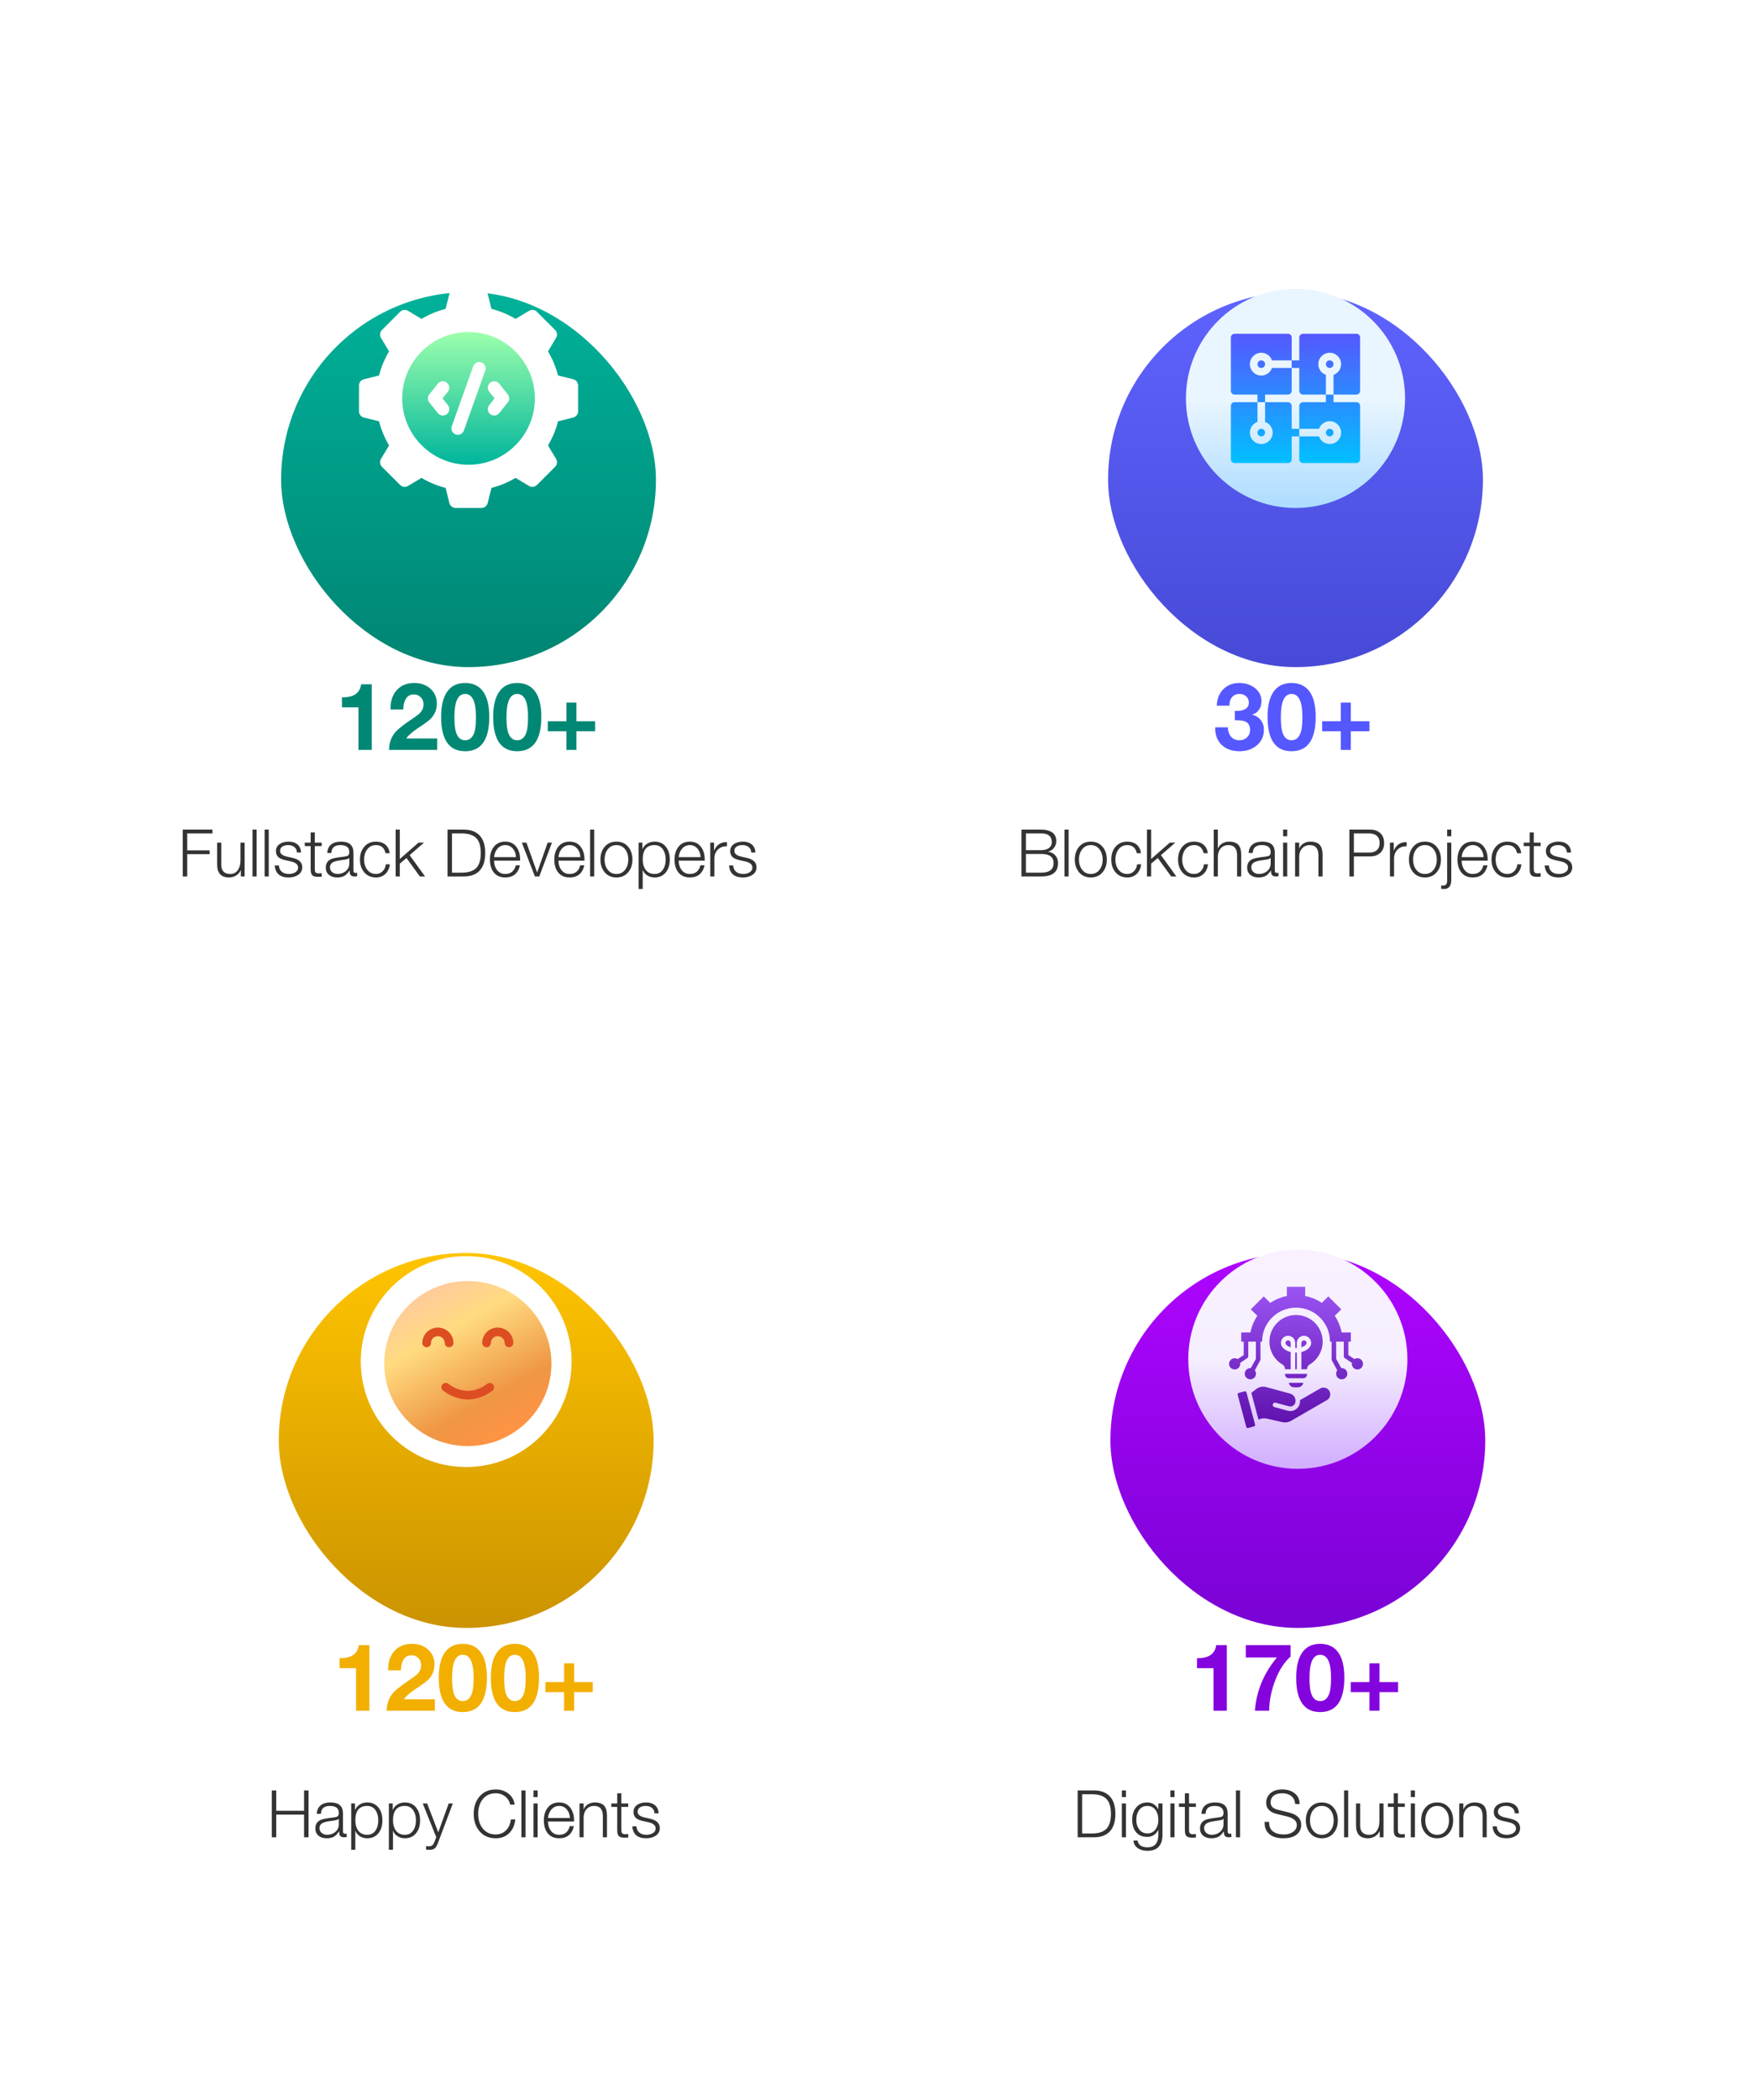 <svg width="375" height="448" viewBox="0 0 375 448" fill="none" xmlns="http://www.w3.org/2000/svg">
<g filter="url(#filter0_d_763_12019)">
<rect x="16" y="20" width="167" height="195" rx="16" fill="white"/>
</g>
<g filter="url(#filter1_dii_763_12019)">
<rect x="60" y="45" width="80" height="80" rx="40" fill="url(#paint0_linear_763_12019)"/>
</g>
<g clip-path="url(#clip0_763_12019)">
<path d="M123.385 82.248V87.752C123.385 88.058 123.282 88.354 123.094 88.595C122.906 88.836 122.643 89.007 122.347 89.081L119.1 89.893C118.638 91.696 117.921 93.42 116.96 95.037L118.687 97.916C118.845 98.178 118.91 98.485 118.872 98.788C118.835 99.092 118.697 99.374 118.481 99.59L114.59 103.481C114.374 103.697 114.091 103.835 113.788 103.872C113.485 103.91 113.178 103.845 112.916 103.687L110.037 101.96C108.42 102.922 106.696 103.639 104.893 104.1L104.081 107.347C104.007 107.643 103.836 107.906 103.595 108.095C103.354 108.283 103.057 108.385 102.752 108.385H97.248C96.943 108.385 96.646 108.283 96.405 108.095C96.164 107.906 95.993 107.643 95.919 107.347L95.107 104.1C93.304 103.639 91.58 102.922 89.963 101.96L87.084 103.687C86.822 103.845 86.515 103.91 86.212 103.872C85.909 103.835 85.627 103.697 85.41 103.481L81.519 99.59C81.303 99.374 81.165 99.092 81.128 98.788C81.09 98.485 81.156 98.178 81.313 97.916L83.04 95.037C82.079 93.42 81.362 91.696 80.9 89.893L77.653 89.081C77.357 89.007 77.094 88.836 76.906 88.595C76.718 88.354 76.615 88.058 76.615 87.752V82.248C76.615 81.943 76.718 81.646 76.906 81.405C77.094 81.164 77.357 80.993 77.653 80.919L80.9 80.107C81.362 78.304 82.079 76.58 83.04 74.963L81.313 72.084C81.156 71.822 81.09 71.515 81.128 71.212C81.165 70.909 81.303 70.627 81.519 70.41L85.41 66.519C85.626 66.303 85.909 66.165 86.212 66.128C86.515 66.09 86.822 66.156 87.084 66.313L89.963 68.04C91.58 67.079 93.304 66.362 95.107 65.9L95.919 62.653C95.993 62.357 96.164 62.094 96.405 61.906C96.646 61.718 96.943 61.615 97.248 61.615H102.752C103.057 61.615 103.354 61.718 103.595 61.906C103.836 62.094 104.007 62.357 104.081 62.653L104.893 65.9C106.696 66.362 108.42 67.079 110.037 68.04L112.916 66.313C113.178 66.155 113.485 66.09 113.788 66.128C114.091 66.165 114.374 66.303 114.59 66.519L118.481 70.41C118.697 70.626 118.835 70.909 118.872 71.212C118.91 71.515 118.844 71.822 118.687 72.084L116.96 74.963C117.921 76.58 118.638 78.304 119.1 80.107L122.347 80.919C122.643 80.993 122.906 81.164 123.094 81.405C123.282 81.646 123.385 81.943 123.385 82.248Z" fill="white"/>
<path d="M100 70.841C92.193 70.841 85.841 77.193 85.841 85C85.841 92.807 92.193 99.159 100 99.159C107.807 99.159 114.159 92.807 114.159 85C114.159 77.193 107.807 70.841 100 70.841ZM95.589 86.428C96.062 87.019 95.966 87.881 95.375 88.354C94.784 88.826 93.922 88.731 93.449 88.14L91.622 85.856C91.428 85.613 91.322 85.311 91.322 85C91.322 84.689 91.428 84.387 91.622 84.144L93.449 81.861C93.922 81.27 94.784 81.174 95.375 81.647C95.966 82.119 96.062 82.981 95.589 83.572L94.447 85L95.589 86.428ZM103.574 79.067L99.007 91.855C98.752 92.568 97.968 92.939 97.255 92.685C96.543 92.43 96.171 91.646 96.426 90.933L100.993 78.145C101.248 77.432 102.032 77.061 102.744 77.316C103.457 77.57 103.829 78.354 103.574 79.067ZM108.378 85.856L106.551 88.14C106.078 88.731 105.216 88.826 104.625 88.354C104.034 87.881 103.938 87.019 104.411 86.428L105.553 85L104.411 83.572C103.938 82.981 104.034 82.119 104.625 81.646C105.216 81.174 106.078 81.269 106.551 81.86L108.378 84.144C108.572 84.387 108.678 84.689 108.678 85C108.678 85.311 108.572 85.613 108.378 85.856Z" fill="url(#paint1_linear_763_12019)"/>
</g>
<path d="M79.34 146V160H76.5V150.92H72.98V148.78C75.447 148.833 76.813 147.907 77.08 146H79.34ZM86.073 151.38H83.353C83.3 149.727 83.72 148.373 84.613 147.32C85.52 146.253 86.793 145.72 88.433 145.72C89.767 145.72 90.887 146.107 91.793 146.88C92.753 147.707 93.233 148.78 93.233 150.1C93.233 151.34 92.82 152.4 91.993 153.28C91.58 153.72 90.673 154.393 89.273 155.3C88.047 156.113 87.187 156.867 86.693 157.56H93.313V160H83.033C83.047 158.547 83.48 157.3 84.333 156.26C84.88 155.62 85.92 154.78 87.453 153.74C88.547 152.993 89.193 152.533 89.393 152.36C90.06 151.747 90.393 151.067 90.393 150.32C90.393 149.667 90.193 149.147 89.793 148.76C89.407 148.36 88.907 148.16 88.293 148.16C87.52 148.16 86.94 148.513 86.553 149.22C86.233 149.793 86.073 150.513 86.073 151.38ZM94.147 152.94C94.147 150.393 94.653 148.507 95.667 147.28C96.533 146.24 97.733 145.72 99.267 145.72C100.813 145.72 102.027 146.24 102.907 147.28C103.92 148.493 104.427 150.38 104.427 152.94C104.427 157.833 102.707 160.28 99.267 160.28C95.853 160.28 94.147 157.833 94.147 152.94ZM96.987 152.94C96.987 154.3 97.08 155.333 97.267 156.04C97.613 157.307 98.28 157.94 99.267 157.94C100.267 157.94 100.947 157.307 101.307 156.04C101.493 155.333 101.587 154.3 101.587 152.94C101.587 149.687 100.813 148.06 99.267 148.06C97.747 148.06 96.987 149.687 96.987 152.94ZM105.26 152.94C105.26 150.393 105.767 148.507 106.78 147.28C107.647 146.24 108.847 145.72 110.38 145.72C111.927 145.72 113.14 146.24 114.02 147.28C115.033 148.493 115.54 150.38 115.54 152.94C115.54 157.833 113.82 160.28 110.38 160.28C106.967 160.28 105.26 157.833 105.26 152.94ZM108.1 152.94C108.1 154.3 108.193 155.333 108.38 156.04C108.727 157.307 109.393 157.94 110.38 157.94C111.38 157.94 112.06 157.307 112.42 156.04C112.607 155.333 112.7 154.3 112.7 152.94C112.7 149.687 111.927 148.06 110.38 148.06C108.86 148.06 108.1 149.687 108.1 152.94ZM123.033 149.9V153.88H127.013V156.02H123.033V160H120.893V156.02H116.913V153.88H120.893V149.9H123.033Z" fill="#008875"/>
<path d="M39.008 187V177.004H45.35V177.816H39.96V181.428H44.748V182.24H39.96V187H39.008ZM52.212 179.776V187H51.4V185.698H51.371C51.148 186.174 50.812 186.547 50.364 186.818C49.916 187.079 49.421 187.21 48.88 187.21C47.19 187.21 46.346 186.295 46.346 184.466V179.776H47.227V184.48C47.227 185.805 47.871 186.468 49.16 186.468C49.869 186.468 50.419 186.169 50.812 185.572C51.157 185.04 51.33 184.373 51.33 183.57V179.776H52.212ZM53.893 187V177.004H54.775V187H53.893ZM56.477 187V177.004H57.359V187H56.477ZM64.255 181.89H63.373C63.354 181.367 63.158 180.966 62.785 180.686C62.449 180.434 62.015 180.308 61.483 180.308C61.026 180.308 60.643 180.397 60.335 180.574C59.962 180.798 59.775 181.125 59.775 181.554C59.775 182.142 60.274 182.548 61.273 182.772L62.449 183.038C63.821 183.346 64.507 184.013 64.507 185.04C64.507 185.759 64.194 186.314 63.569 186.706C63.028 187.042 62.374 187.21 61.609 187.21C59.761 187.21 58.772 186.361 58.641 184.662H59.523C59.56 185.241 59.77 185.689 60.153 186.006C60.545 186.314 61.044 186.468 61.651 186.468C62.146 186.468 62.58 186.365 62.953 186.16C63.401 185.908 63.625 185.553 63.625 185.096C63.625 184.452 63.098 184.013 62.043 183.78L60.909 183.528C60.256 183.379 59.775 183.178 59.467 182.926C59.084 182.609 58.893 182.165 58.893 181.596C58.893 180.915 59.187 180.392 59.775 180.028C60.27 179.72 60.881 179.566 61.609 179.566C62.365 179.566 62.981 179.757 63.457 180.14C63.961 180.551 64.227 181.134 64.255 181.89ZM67.187 177.606V179.776H68.657V180.518H67.187V185.39C67.187 185.707 67.225 185.927 67.299 186.048C67.402 186.225 67.603 186.323 67.901 186.342C68.079 186.351 68.331 186.337 68.657 186.3V187.056C68.573 187.056 68.443 187.061 68.265 187.07C68.097 187.079 67.967 187.084 67.873 187.084C67.285 187.084 66.875 186.967 66.641 186.734C66.417 186.501 66.305 186.076 66.305 185.46V180.518H65.045V179.776H66.305V177.606H67.187ZM74.55 184.2V183.052H74.522C74.447 183.192 74.2 183.299 73.78 183.374C73.266 183.449 72.753 183.528 72.24 183.612C71.661 183.715 71.232 183.855 70.952 184.032C70.597 184.275 70.42 184.611 70.42 185.04C70.42 185.46 70.579 185.805 70.896 186.076C71.222 186.337 71.6 186.468 72.03 186.468C72.73 186.468 73.323 186.263 73.808 185.852C74.302 185.432 74.55 184.881 74.55 184.2ZM70.728 181.988H69.846C69.883 181.176 70.177 180.56 70.728 180.14C71.222 179.757 71.904 179.566 72.772 179.566C74.545 179.566 75.432 180.341 75.432 181.89V185.726C75.432 186.081 75.605 186.258 75.95 186.258C76.043 186.258 76.136 186.239 76.23 186.202V186.944C76.052 186.981 75.861 187 75.656 187C75.236 187 74.951 186.883 74.802 186.65C74.68 186.463 74.62 186.16 74.62 185.74H74.592C74.256 186.253 73.915 186.617 73.57 186.832C73.15 187.084 72.613 187.21 71.96 187.21C71.251 187.21 70.681 187.037 70.252 186.692C69.776 186.319 69.538 185.787 69.538 185.096C69.538 184.2 69.944 183.589 70.756 183.262C71.157 183.094 72.044 182.931 73.416 182.772C73.836 182.725 74.116 182.651 74.256 182.548C74.452 182.408 74.55 182.156 74.55 181.792C74.55 180.803 73.92 180.308 72.66 180.308C71.4 180.308 70.756 180.868 70.728 181.988ZM83.168 182.044H82.286C82.034 180.887 81.352 180.308 80.242 180.308C79.439 180.308 78.804 180.63 78.338 181.274C77.918 181.853 77.708 182.557 77.708 183.388C77.708 184.219 77.918 184.923 78.338 185.502C78.804 186.146 79.439 186.468 80.242 186.468C80.792 186.468 81.264 186.277 81.656 185.894C82.057 185.502 82.286 185.007 82.342 184.41H83.224C83.102 185.278 82.776 185.964 82.244 186.468C81.712 186.963 81.044 187.21 80.242 187.21C79.178 187.21 78.333 186.832 77.708 186.076C77.12 185.367 76.826 184.471 76.826 183.388C76.826 182.305 77.12 181.409 77.708 180.7C78.333 179.944 79.178 179.566 80.242 179.566C81.035 179.566 81.693 179.771 82.216 180.182C82.757 180.621 83.074 181.241 83.168 182.044ZM84.449 187V177.004H85.331V183.276L89.335 179.776H90.511L87.431 182.45L90.721 187H89.615L86.759 183.066L85.331 184.256V187H84.449ZM96.466 177.816V186.188H98.496C99.942 186.188 100.988 185.861 101.632 185.208C102.285 184.555 102.612 183.486 102.612 182.002C102.612 180.518 102.285 179.449 101.632 178.796C100.988 178.143 99.942 177.816 98.496 177.816H96.466ZM95.514 187V177.004H98.972C100.475 177.004 101.613 177.429 102.388 178.278C103.172 179.118 103.564 180.359 103.564 182.002C103.564 183.645 103.172 184.891 102.388 185.74C101.613 186.58 100.475 187 98.972 187H95.514ZM111.006 183.626H105.448C105.457 184.373 105.644 185.007 106.008 185.53C106.447 186.155 107.053 186.468 107.828 186.468C109.023 186.468 109.779 185.852 110.096 184.62H110.978C110.577 186.347 109.527 187.21 107.828 187.21C106.745 187.21 105.915 186.832 105.336 186.076C104.823 185.395 104.566 184.499 104.566 183.388C104.566 182.333 104.823 181.456 105.336 180.756C105.924 179.963 106.755 179.566 107.828 179.566C108.92 179.566 109.751 179.991 110.32 180.84C110.815 181.577 111.043 182.506 111.006 183.626ZM105.448 182.884H110.124C110.105 182.175 109.895 181.577 109.494 181.092C109.065 180.569 108.509 180.308 107.828 180.308C107.147 180.308 106.587 180.574 106.148 181.106C105.756 181.573 105.523 182.165 105.448 182.884ZM114.164 187L111.378 179.776H112.358L114.626 186.118H114.654L116.894 179.776H117.804L115.102 187H114.164ZM124.746 183.626H119.188C119.197 184.373 119.384 185.007 119.748 185.53C120.187 186.155 120.793 186.468 121.568 186.468C122.763 186.468 123.519 185.852 123.836 184.62H124.718C124.317 186.347 123.267 187.21 121.568 187.21C120.485 187.21 119.655 186.832 119.076 186.076C118.563 185.395 118.306 184.499 118.306 183.388C118.306 182.333 118.563 181.456 119.076 180.756C119.664 179.963 120.495 179.566 121.568 179.566C122.66 179.566 123.491 179.991 124.06 180.84C124.555 181.577 124.783 182.506 124.746 183.626ZM119.188 182.884H123.864C123.845 182.175 123.635 181.577 123.234 181.092C122.805 180.569 122.249 180.308 121.568 180.308C120.887 180.308 120.327 180.574 119.888 181.106C119.496 181.573 119.263 182.165 119.188 182.884ZM125.944 187V177.004H126.826V187H125.944ZM131.566 179.566C132.63 179.566 133.474 179.944 134.1 180.7C134.688 181.409 134.982 182.305 134.982 183.388C134.982 184.471 134.688 185.367 134.1 186.076C133.474 186.832 132.63 187.21 131.566 187.21C130.502 187.21 129.657 186.832 129.032 186.076C128.444 185.367 128.15 184.471 128.15 183.388C128.15 182.305 128.444 181.409 129.032 180.7C129.657 179.944 130.502 179.566 131.566 179.566ZM131.566 180.308C130.763 180.308 130.128 180.63 129.662 181.274C129.242 181.853 129.032 182.557 129.032 183.388C129.032 184.219 129.242 184.923 129.662 185.502C130.128 186.146 130.763 186.468 131.566 186.468C132.368 186.468 133.003 186.146 133.47 185.502C133.89 184.923 134.1 184.219 134.1 183.388C134.1 182.557 133.89 181.853 133.47 181.274C133.003 180.63 132.368 180.308 131.566 180.308ZM142.075 183.388C142.075 182.548 141.893 181.848 141.529 181.288C141.1 180.635 140.493 180.308 139.709 180.308C138.02 180.308 137.175 181.335 137.175 183.388C137.175 184.237 137.362 184.937 137.735 185.488C138.183 186.141 138.841 186.468 139.709 186.468C140.493 186.468 141.1 186.141 141.529 185.488C141.893 184.928 142.075 184.228 142.075 183.388ZM136.293 189.674V179.776H137.105V181.148H137.133C137.338 180.663 137.67 180.28 138.127 180C138.594 179.711 139.121 179.566 139.709 179.566C140.754 179.566 141.571 179.949 142.159 180.714C142.691 181.405 142.957 182.296 142.957 183.388C142.957 184.48 142.691 185.371 142.159 186.062C141.571 186.827 140.754 187.21 139.709 187.21C139.149 187.21 138.645 187.075 138.197 186.804C137.721 186.524 137.39 186.132 137.203 185.628H137.175V189.674H136.293ZM150.408 183.626H144.85C144.86 184.373 145.046 185.007 145.41 185.53C145.849 186.155 146.456 186.468 147.23 186.468C148.425 186.468 149.181 185.852 149.498 184.62H150.38C149.979 186.347 148.929 187.21 147.23 187.21C146.148 187.21 145.317 186.832 144.738 186.076C144.225 185.395 143.968 184.499 143.968 183.388C143.968 182.333 144.225 181.456 144.738 180.756C145.326 179.963 146.157 179.566 147.23 179.566C148.322 179.566 149.153 179.991 149.722 180.84C150.217 181.577 150.446 182.506 150.408 183.626ZM144.85 182.884H149.526C149.508 182.175 149.298 181.577 148.896 181.092C148.467 180.569 147.912 180.308 147.23 180.308C146.549 180.308 145.989 180.574 145.55 181.106C145.158 181.573 144.925 182.165 144.85 182.884ZM151.592 187V179.776H152.404V181.47H152.432C152.656 180.882 153.006 180.429 153.482 180.112C153.958 179.795 154.518 179.65 155.162 179.678V180.56C154.378 180.523 153.734 180.756 153.23 181.26C152.726 181.755 152.474 182.385 152.474 183.15V187H151.592ZM161.216 181.89H160.334C160.315 181.367 160.119 180.966 159.746 180.686C159.41 180.434 158.976 180.308 158.444 180.308C157.987 180.308 157.604 180.397 157.296 180.574C156.923 180.798 156.736 181.125 156.736 181.554C156.736 182.142 157.235 182.548 158.234 182.772L159.41 183.038C160.782 183.346 161.468 184.013 161.468 185.04C161.468 185.759 161.155 186.314 160.53 186.706C159.989 187.042 159.335 187.21 158.57 187.21C156.722 187.21 155.733 186.361 155.602 184.662H156.484C156.521 185.241 156.731 185.689 157.114 186.006C157.506 186.314 158.005 186.468 158.612 186.468C159.107 186.468 159.541 186.365 159.914 186.16C160.362 185.908 160.586 185.553 160.586 185.096C160.586 184.452 160.059 184.013 159.004 183.78L157.87 183.528C157.217 183.379 156.736 183.178 156.428 182.926C156.045 182.609 155.854 182.165 155.854 181.596C155.854 180.915 156.148 180.392 156.736 180.028C157.231 179.72 157.842 179.566 158.57 179.566C159.326 179.566 159.942 179.757 160.418 180.14C160.922 180.551 161.188 181.134 161.216 181.89Z" fill="#333333"/>
<g filter="url(#filter2_d_763_12019)">
<rect x="193" y="20" width="167" height="195" rx="16" fill="white"/>
</g>
<g filter="url(#filter3_dii_763_12019)">
<rect x="236.5" y="45" width="80" height="80" rx="40" fill="url(#paint2_linear_763_12019)"/>
</g>
<g clip-path="url(#clip1_763_12019)">
<path d="M276.5 108.385C289.415 108.385 299.885 97.915 299.885 85C299.885 72.085 289.415 61.615 276.5 61.615C263.585 61.615 253.115 72.085 253.115 85C253.115 97.915 263.585 108.385 276.5 108.385Z" fill="url(#paint3_linear_763_12019)"/>
<path d="M283.802 93.114C284.25 93.114 284.614 92.75 284.614 92.302C284.614 91.855 284.25 91.491 283.802 91.491C283.355 91.491 282.991 91.855 282.991 92.302C282.991 92.75 283.355 93.114 283.802 93.114ZM269.198 76.886C268.75 76.886 268.386 77.25 268.386 77.698C268.386 78.145 268.75 78.509 269.198 78.509C269.645 78.509 270.009 78.145 270.009 77.698C270.009 77.25 269.645 76.886 269.198 76.886ZM277.311 78.509V83.377C277.311 83.832 277.668 84.189 278.123 84.189H282.991V79.982C282.048 79.646 281.368 78.754 281.368 77.698C281.368 76.356 282.46 75.264 283.802 75.264C285.144 75.264 286.236 76.356 286.236 77.698C286.236 78.754 285.556 79.646 284.614 79.982V84.189H289.482C289.936 84.189 290.293 83.832 290.293 83.377V72.018C290.293 71.564 289.936 71.207 289.482 71.207H278.123C277.668 71.207 277.311 71.564 277.311 72.018V76.886H275.689V78.509H277.311ZM283.802 76.886C283.355 76.886 282.991 77.25 282.991 77.698C282.991 78.145 283.355 78.509 283.802 78.509C284.25 78.509 284.614 78.145 284.614 77.698C284.614 77.25 284.25 76.886 283.802 76.886ZM282.991 84.189V85.811H278.123C277.668 85.811 277.311 86.168 277.311 86.623V91.491H281.518C281.854 90.549 282.746 89.868 283.802 89.868C285.145 89.868 286.236 90.96 286.236 92.302C286.236 93.644 285.145 94.736 283.802 94.736C282.746 94.736 281.854 94.056 281.518 93.114H277.311V97.982C277.311 98.436 277.668 98.793 278.123 98.793H289.482C289.936 98.793 290.293 98.436 290.293 97.982V86.623C290.293 86.168 289.936 85.811 289.482 85.811H284.614V84.189H282.991ZM275.689 91.491V86.623C275.689 86.168 275.332 85.811 274.877 85.811H270.009V90.018C270.952 90.354 271.632 91.246 271.632 92.302C271.632 93.645 270.54 94.737 269.198 94.737C267.856 94.737 266.764 93.645 266.764 92.302C266.764 91.246 267.444 90.354 268.386 90.018V85.811H263.518C263.064 85.811 262.707 86.168 262.707 86.623V97.982C262.707 98.436 263.064 98.793 263.518 98.793H274.877C275.332 98.793 275.689 98.436 275.689 97.982V93.114H277.312V91.491H275.689ZM269.198 93.114C269.645 93.114 270.009 92.75 270.009 92.302C270.009 91.855 269.645 91.491 269.198 91.491C268.75 91.491 268.386 91.855 268.386 92.302C268.386 92.75 268.75 93.114 269.198 93.114ZM270.009 84.189H274.877C275.332 84.189 275.689 83.832 275.689 83.377V78.509H271.482C271.146 79.451 270.254 80.132 269.198 80.132C267.855 80.132 266.764 79.04 266.764 77.698C266.764 76.356 267.855 75.264 269.198 75.264C270.254 75.264 271.146 75.944 271.482 76.886H275.689V72.018C275.689 71.564 275.332 71.207 274.877 71.207H263.518C263.064 71.207 262.707 71.564 262.707 72.018V83.377C262.707 83.832 263.064 84.189 263.518 84.189H268.386V85.811H270.009V84.189Z" fill="url(#paint4_linear_763_12019)"/>
</g>
<path d="M263.56 153.66V151.66C264.333 151.727 264.98 151.647 265.5 151.42C266.193 151.14 266.54 150.64 266.54 149.92C266.54 149.347 266.347 148.893 265.96 148.56C265.573 148.227 265.107 148.06 264.56 148.06C263.867 148.06 263.327 148.293 262.94 148.76C262.567 149.213 262.387 149.813 262.4 150.56H259.7C259.753 149.12 260.213 147.953 261.08 147.06C261.96 146.167 263.113 145.72 264.54 145.72C265.753 145.72 266.82 146.053 267.74 146.72C268.74 147.467 269.24 148.427 269.24 149.6C269.24 150.293 269.073 150.887 268.74 151.38C268.393 151.927 267.907 152.287 267.28 152.46V152.5C268.04 152.673 268.64 153.053 269.08 153.64C269.533 154.213 269.76 154.893 269.76 155.68C269.76 157.093 269.233 158.227 268.18 159.08C267.207 159.88 266 160.28 264.56 160.28C262.96 160.28 261.687 159.827 260.74 158.92C259.793 158.013 259.333 156.767 259.36 155.18H262.06C262.087 155.993 262.3 156.64 262.7 157.12C263.127 157.667 263.733 157.94 264.52 157.94C265.173 157.94 265.713 157.74 266.14 157.34C266.58 156.927 266.8 156.393 266.8 155.74C266.8 154.807 266.433 154.193 265.7 153.9C265.287 153.74 264.573 153.66 263.56 153.66ZM270.533 152.94C270.533 150.393 271.04 148.507 272.053 147.28C272.92 146.24 274.12 145.72 275.653 145.72C277.2 145.72 278.413 146.24 279.293 147.28C280.307 148.493 280.813 150.38 280.813 152.94C280.813 157.833 279.093 160.28 275.653 160.28C272.24 160.28 270.533 157.833 270.533 152.94ZM273.373 152.94C273.373 154.3 273.467 155.333 273.653 156.04C274 157.307 274.667 157.94 275.653 157.94C276.653 157.94 277.333 157.307 277.693 156.04C277.88 155.333 277.973 154.3 277.973 152.94C277.973 149.687 277.2 148.06 275.653 148.06C274.133 148.06 273.373 149.687 273.373 152.94ZM288.307 149.9V153.88H292.287V156.02H288.307V160H286.167V156.02H282.187V153.88H286.167V149.9H288.307Z" fill="#5558FF"/>
<path d="M218.96 182.198V186.188H222.236C223.991 186.188 224.868 185.502 224.868 184.13C224.868 182.842 223.991 182.198 222.236 182.198H218.96ZM218.008 187V177.004H222.236C223.179 177.004 223.925 177.181 224.476 177.536C225.12 177.947 225.442 178.586 225.442 179.454C225.442 179.986 225.279 180.467 224.952 180.896C224.635 181.316 224.219 181.582 223.706 181.694V181.722C224.35 181.806 224.863 182.072 225.246 182.52C225.629 182.959 225.82 183.505 225.82 184.158C225.82 186.053 224.625 187 222.236 187H218.008ZM218.96 177.816V181.386H222.236C222.964 181.386 223.529 181.223 223.93 180.896C224.303 180.588 224.49 180.187 224.49 179.692C224.49 178.441 223.739 177.816 222.236 177.816H218.96ZM227.192 187V177.004H228.074V187H227.192ZM232.814 179.566C233.878 179.566 234.723 179.944 235.348 180.7C235.936 181.409 236.23 182.305 236.23 183.388C236.23 184.471 235.936 185.367 235.348 186.076C234.723 186.832 233.878 187.21 232.814 187.21C231.75 187.21 230.905 186.832 230.28 186.076C229.692 185.367 229.398 184.471 229.398 183.388C229.398 182.305 229.692 181.409 230.28 180.7C230.905 179.944 231.75 179.566 232.814 179.566ZM232.814 180.308C232.011 180.308 231.377 180.63 230.91 181.274C230.49 181.853 230.28 182.557 230.28 183.388C230.28 184.219 230.49 184.923 230.91 185.502C231.377 186.146 232.011 186.468 232.814 186.468C233.617 186.468 234.251 186.146 234.718 185.502C235.138 184.923 235.348 184.219 235.348 183.388C235.348 182.557 235.138 181.853 234.718 181.274C234.251 180.63 233.617 180.308 232.814 180.308ZM243.519 182.044H242.637C242.385 180.887 241.704 180.308 240.593 180.308C239.791 180.308 239.156 180.63 238.689 181.274C238.269 181.853 238.059 182.557 238.059 183.388C238.059 184.219 238.269 184.923 238.689 185.502C239.156 186.146 239.791 186.468 240.593 186.468C241.144 186.468 241.615 186.277 242.007 185.894C242.409 185.502 242.637 185.007 242.693 184.41H243.575C243.454 185.278 243.127 185.964 242.595 186.468C242.063 186.963 241.396 187.21 240.593 187.21C239.529 187.21 238.685 186.832 238.059 186.076C237.471 185.367 237.177 184.471 237.177 183.388C237.177 182.305 237.471 181.409 238.059 180.7C238.685 179.944 239.529 179.566 240.593 179.566C241.387 179.566 242.045 179.771 242.567 180.182C243.109 180.621 243.426 181.241 243.519 182.044ZM244.801 187V177.004H245.683V183.276L249.687 179.776H250.863L247.783 182.45L251.073 187H249.967L247.111 183.066L245.683 184.256V187H244.801ZM257.779 182.044H256.897C256.645 180.887 255.964 180.308 254.853 180.308C254.05 180.308 253.416 180.63 252.949 181.274C252.529 181.853 252.319 182.557 252.319 183.388C252.319 184.219 252.529 184.923 252.949 185.502C253.416 186.146 254.05 186.468 254.853 186.468C255.404 186.468 255.875 186.277 256.267 185.894C256.668 185.502 256.897 185.007 256.953 184.41H257.835C257.714 185.278 257.387 185.964 256.855 186.468C256.323 186.963 255.656 187.21 254.853 187.21C253.789 187.21 252.944 186.832 252.319 186.076C251.731 185.367 251.437 184.471 251.437 183.388C251.437 182.305 251.731 181.409 252.319 180.7C252.944 179.944 253.789 179.566 254.853 179.566C255.646 179.566 256.304 179.771 256.827 180.182C257.368 180.621 257.686 181.241 257.779 182.044ZM259.047 187V177.004H259.929V181.022H259.957C260.115 180.593 260.409 180.243 260.839 179.972C261.277 179.701 261.753 179.566 262.267 179.566C263.237 179.566 263.933 179.813 264.353 180.308C264.726 180.756 264.913 181.437 264.913 182.352V187H264.031V182.492C264.031 181.036 263.419 180.308 262.197 180.308C261.506 180.308 260.955 180.541 260.545 181.008C260.134 181.475 259.929 182.067 259.929 182.786V187H259.047ZM271.2 184.2V183.052H271.172C271.098 183.192 270.85 183.299 270.43 183.374C269.917 183.449 269.404 183.528 268.89 183.612C268.312 183.715 267.882 183.855 267.602 184.032C267.248 184.275 267.07 184.611 267.07 185.04C267.07 185.46 267.229 185.805 267.546 186.076C267.873 186.337 268.251 186.468 268.68 186.468C269.38 186.468 269.973 186.263 270.458 185.852C270.953 185.432 271.2 184.881 271.2 184.2ZM267.378 181.988H266.496C266.534 181.176 266.828 180.56 267.378 180.14C267.873 179.757 268.554 179.566 269.422 179.566C271.196 179.566 272.082 180.341 272.082 181.89V185.726C272.082 186.081 272.255 186.258 272.6 186.258C272.694 186.258 272.787 186.239 272.88 186.202V186.944C272.703 186.981 272.512 187 272.306 187C271.886 187 271.602 186.883 271.452 186.65C271.331 186.463 271.27 186.16 271.27 185.74H271.242C270.906 186.253 270.566 186.617 270.22 186.832C269.8 187.084 269.264 187.21 268.61 187.21C267.901 187.21 267.332 187.037 266.902 186.692C266.426 186.319 266.188 185.787 266.188 185.096C266.188 184.2 266.594 183.589 267.406 183.262C267.808 183.094 268.694 182.931 270.066 182.772C270.486 182.725 270.766 182.651 270.906 182.548C271.102 182.408 271.2 182.156 271.2 181.792C271.2 180.803 270.57 180.308 269.31 180.308C268.05 180.308 267.406 180.868 267.378 181.988ZM273.854 187V179.776H274.736V187H273.854ZM273.854 178.418V177.004H274.736V178.418H273.854ZM276.41 187V179.776H277.292V181.022H277.32C277.479 180.593 277.773 180.243 278.202 179.972C278.641 179.701 279.117 179.566 279.63 179.566C280.601 179.566 281.296 179.813 281.716 180.308C282.089 180.756 282.276 181.437 282.276 182.352V187H281.394V182.492C281.394 181.036 280.783 180.308 279.56 180.308C278.869 180.308 278.319 180.541 277.908 181.008C277.497 181.475 277.292 182.067 277.292 182.786V187H276.41ZM288.008 187V177.004H292.446C293.351 177.004 294.07 177.256 294.602 177.76C295.143 178.264 295.414 178.964 295.414 179.86C295.414 180.756 295.143 181.456 294.602 181.96C294.07 182.464 293.351 182.716 292.446 182.716H288.96V187H288.008ZM288.96 177.816V181.904H292.236C292.917 181.904 293.459 181.731 293.86 181.386C294.261 181.031 294.462 180.523 294.462 179.86C294.462 179.197 294.257 178.684 293.846 178.32C293.454 177.984 292.917 177.816 292.236 177.816H288.96ZM296.658 187V179.776H297.47V181.47H297.498C297.722 180.882 298.072 180.429 298.548 180.112C299.024 179.795 299.584 179.65 300.228 179.678V180.56C299.444 180.523 298.8 180.756 298.296 181.26C297.792 181.755 297.54 182.385 297.54 183.15V187H296.658ZM304.126 179.566C305.19 179.566 306.035 179.944 306.66 180.7C307.248 181.409 307.542 182.305 307.542 183.388C307.542 184.471 307.248 185.367 306.66 186.076C306.035 186.832 305.19 187.21 304.126 187.21C303.062 187.21 302.218 186.832 301.592 186.076C301.004 185.367 300.71 184.471 300.71 183.388C300.71 182.305 301.004 181.409 301.592 180.7C302.218 179.944 303.062 179.566 304.126 179.566ZM304.126 180.308C303.324 180.308 302.689 180.63 302.222 181.274C301.802 181.853 301.592 182.557 301.592 183.388C301.592 184.219 301.802 184.923 302.222 185.502C302.689 186.146 303.324 186.468 304.126 186.468C304.929 186.468 305.564 186.146 306.03 185.502C306.45 184.923 306.66 184.219 306.66 183.388C306.66 182.557 306.45 181.853 306.03 181.274C305.564 180.63 304.929 180.308 304.126 180.308ZM308.868 187.882V179.776H309.75V187.672C309.75 189.007 309.236 189.674 308.21 189.674C308.144 189.674 308.042 189.669 307.902 189.66C307.762 189.651 307.659 189.646 307.594 189.646V188.918C307.799 188.937 307.958 188.941 308.07 188.932C308.602 188.932 308.868 188.582 308.868 187.882ZM308.868 178.418V177.004H309.75V178.418H308.868ZM317.514 183.626H311.956C311.965 184.373 312.152 185.007 312.516 185.53C312.954 186.155 313.561 186.468 314.336 186.468C315.53 186.468 316.286 185.852 316.604 184.62H317.486C317.084 186.347 316.034 187.21 314.336 187.21C313.253 187.21 312.422 186.832 311.844 186.076C311.33 185.395 311.074 184.499 311.074 183.388C311.074 182.333 311.33 181.456 311.844 180.756C312.432 179.963 313.262 179.566 314.336 179.566C315.428 179.566 316.258 179.991 316.828 180.84C317.322 181.577 317.551 182.506 317.514 183.626ZM311.956 182.884H316.632C316.613 182.175 316.403 181.577 316.002 181.092C315.572 180.569 315.017 180.308 314.336 180.308C313.654 180.308 313.094 180.574 312.656 181.106C312.264 181.573 312.03 182.165 311.956 182.884ZM324.675 182.044H323.793C323.541 180.887 322.86 180.308 321.749 180.308C320.947 180.308 320.312 180.63 319.845 181.274C319.425 181.853 319.215 182.557 319.215 183.388C319.215 184.219 319.425 184.923 319.845 185.502C320.312 186.146 320.947 186.468 321.749 186.468C322.3 186.468 322.771 186.277 323.163 185.894C323.565 185.502 323.793 185.007 323.849 184.41H324.731C324.61 185.278 324.283 185.964 323.751 186.468C323.219 186.963 322.552 187.21 321.749 187.21C320.685 187.21 319.841 186.832 319.215 186.076C318.627 185.367 318.333 184.471 318.333 183.388C318.333 182.305 318.627 181.409 319.215 180.7C319.841 179.944 320.685 179.566 321.749 179.566C322.543 179.566 323.201 179.771 323.723 180.182C324.265 180.621 324.582 181.241 324.675 182.044ZM327.357 177.606V179.776H328.827V180.518H327.357V185.39C327.357 185.707 327.395 185.927 327.469 186.048C327.572 186.225 327.773 186.323 328.071 186.342C328.249 186.351 328.501 186.337 328.827 186.3V187.056C328.743 187.056 328.613 187.061 328.435 187.07C328.267 187.079 328.137 187.084 328.043 187.084C327.455 187.084 327.045 186.967 326.811 186.734C326.587 186.501 326.475 186.076 326.475 185.46V180.518H325.215V179.776H326.475V177.606H327.357ZM335.308 181.89H334.426C334.407 181.367 334.211 180.966 333.838 180.686C333.502 180.434 333.068 180.308 332.536 180.308C332.078 180.308 331.696 180.397 331.388 180.574C331.014 180.798 330.828 181.125 330.828 181.554C330.828 182.142 331.327 182.548 332.326 182.772L333.502 183.038C334.874 183.346 335.56 184.013 335.56 185.04C335.56 185.759 335.247 186.314 334.622 186.706C334.08 187.042 333.427 187.21 332.662 187.21C330.814 187.21 329.824 186.361 329.694 184.662H330.576C330.613 185.241 330.823 185.689 331.206 186.006C331.598 186.314 332.097 186.468 332.704 186.468C333.198 186.468 333.632 186.365 334.006 186.16C334.454 185.908 334.678 185.553 334.678 185.096C334.678 184.452 334.15 184.013 333.096 183.78L331.962 183.528C331.308 183.379 330.828 183.178 330.52 182.926C330.137 182.609 329.946 182.165 329.946 181.596C329.946 180.915 330.24 180.392 330.828 180.028C331.322 179.72 331.934 179.566 332.662 179.566C333.418 179.566 334.034 179.757 334.51 180.14C335.014 180.551 335.28 181.134 335.308 181.89Z" fill="#333333"/>
<g filter="url(#filter4_d_763_12019)">
<rect x="16" y="225" width="167" height="195" rx="16" fill="white"/>
</g>
<g filter="url(#filter5_dii_763_12019)">
<rect x="59.5" y="250" width="80" height="80" rx="40" fill="url(#paint5_linear_763_12019)"/>
</g>
<path d="M99.5 313C111.926 313 122 302.926 122 290.5C122 278.074 111.926 268 99.5 268C87.074 268 77 278.074 77 290.5C77 302.926 87.074 313 99.5 313Z" fill="white"/>
<path d="M99.846 308.528C109.702 308.528 117.692 300.646 117.692 290.923C117.692 281.2 109.702 273.318 99.846 273.318C89.99 273.318 82 281.2 82 290.923C82 300.646 89.99 308.528 99.846 308.528Z" fill="url(#paint6_linear_763_12019)"/>
<path d="M94.919 286.528C94.919 286.771 95.017 287.004 95.191 287.176C95.365 287.348 95.602 287.445 95.849 287.445C96.095 287.445 96.332 287.348 96.506 287.176C96.68 287.004 96.778 286.771 96.778 286.528C96.778 285.658 96.428 284.825 95.805 284.21C95.182 283.595 94.337 283.25 93.456 283.25C92.575 283.25 91.73 283.595 91.107 284.21C90.484 284.825 90.134 285.658 90.134 286.528C90.134 286.771 90.232 287.004 90.406 287.176C90.581 287.348 90.817 287.445 91.064 287.445C91.31 287.445 91.547 287.348 91.721 287.176C91.896 287.004 91.994 286.771 91.994 286.528C91.994 286.145 92.148 285.778 92.422 285.507C92.696 285.237 93.068 285.085 93.456 285.085C93.844 285.085 94.216 285.237 94.49 285.507C94.765 285.778 94.919 286.145 94.919 286.528ZM106.239 283.25C105.358 283.251 104.513 283.596 103.89 284.211C103.267 284.825 102.916 285.658 102.915 286.528C102.915 286.771 103.013 287.004 103.188 287.176C103.362 287.348 103.598 287.445 103.845 287.445C104.092 287.445 104.328 287.348 104.503 287.176C104.677 287.004 104.775 286.771 104.775 286.528C104.775 286.145 104.929 285.778 105.203 285.507C105.478 285.237 105.85 285.085 106.237 285.085C106.625 285.085 106.997 285.237 107.272 285.507C107.546 285.778 107.7 286.145 107.7 286.528C107.7 286.771 107.798 287.004 107.972 287.176C108.147 287.348 108.383 287.445 108.63 287.445C108.876 287.445 109.113 287.348 109.287 287.176C109.462 287.004 109.56 286.771 109.56 286.528C109.559 285.659 109.209 284.826 108.586 284.212C107.964 283.597 107.12 283.252 106.239 283.25ZM103.964 295.261C102.791 296.184 101.347 296.711 99.847 296.761C98.346 296.71 96.901 296.184 95.728 295.259C95.633 295.182 95.523 295.124 95.405 295.089C95.287 295.054 95.163 295.042 95.041 295.054C94.918 295.067 94.799 295.103 94.691 295.162C94.583 295.22 94.488 295.299 94.411 295.393C94.334 295.488 94.276 295.597 94.243 295.714C94.209 295.831 94.199 295.953 94.213 296.074C94.227 296.195 94.266 296.311 94.326 296.417C94.387 296.523 94.468 296.616 94.565 296.691C96.066 297.882 97.922 298.551 99.847 298.596C101.771 298.552 103.626 297.883 105.126 296.694C105.312 296.54 105.429 296.321 105.453 296.083C105.477 295.845 105.405 295.607 105.254 295.42C105.103 295.233 104.883 295.112 104.643 295.083C104.402 295.053 104.159 295.117 103.966 295.262L103.964 295.261Z" fill="#DC4E22"/>
<path d="M78.84 351V365H76V355.92H72.48V353.78C74.947 353.833 76.313 352.907 76.58 351H78.84ZM85.573 356.38H82.853C82.8 354.727 83.22 353.373 84.113 352.32C85.02 351.253 86.293 350.72 87.933 350.72C89.267 350.72 90.387 351.107 91.293 351.88C92.253 352.707 92.733 353.78 92.733 355.1C92.733 356.34 92.32 357.4 91.493 358.28C91.08 358.72 90.173 359.393 88.773 360.3C87.547 361.113 86.687 361.867 86.193 362.56H92.813V365H82.533C82.547 363.547 82.98 362.3 83.833 361.26C84.38 360.62 85.42 359.78 86.953 358.74C88.047 357.993 88.693 357.533 88.893 357.36C89.56 356.747 89.893 356.067 89.893 355.32C89.893 354.667 89.693 354.147 89.293 353.76C88.907 353.36 88.407 353.16 87.793 353.16C87.02 353.16 86.44 353.513 86.053 354.22C85.733 354.793 85.573 355.513 85.573 356.38ZM93.647 357.94C93.647 355.393 94.153 353.507 95.167 352.28C96.033 351.24 97.233 350.72 98.767 350.72C100.313 350.72 101.527 351.24 102.407 352.28C103.42 353.493 103.927 355.38 103.927 357.94C103.927 362.833 102.207 365.28 98.767 365.28C95.353 365.28 93.647 362.833 93.647 357.94ZM96.487 357.94C96.487 359.3 96.58 360.333 96.767 361.04C97.113 362.307 97.78 362.94 98.767 362.94C99.767 362.94 100.447 362.307 100.807 361.04C100.993 360.333 101.087 359.3 101.087 357.94C101.087 354.687 100.313 353.06 98.767 353.06C97.247 353.06 96.487 354.687 96.487 357.94ZM104.76 357.94C104.76 355.393 105.267 353.507 106.28 352.28C107.147 351.24 108.347 350.72 109.88 350.72C111.427 350.72 112.64 351.24 113.52 352.28C114.533 353.493 115.04 355.38 115.04 357.94C115.04 362.833 113.32 365.28 109.88 365.28C106.467 365.28 104.76 362.833 104.76 357.94ZM107.6 357.94C107.6 359.3 107.693 360.333 107.88 361.04C108.227 362.307 108.893 362.94 109.88 362.94C110.88 362.94 111.56 362.307 111.92 361.04C112.107 360.333 112.2 359.3 112.2 357.94C112.2 354.687 111.427 353.06 109.88 353.06C108.36 353.06 107.6 354.687 107.6 357.94ZM122.533 354.9V358.88H126.513V361.02H122.533V365H120.393V361.02H116.413V358.88H120.393V354.9H122.533Z" fill="#F2AF00"/>
<path d="M58.008 392V382.004H58.96V386.344H64.896V382.004H65.848V392H64.896V387.156H58.96V392H58.008ZM72.317 389.2V388.052H72.289C72.215 388.192 71.967 388.299 71.547 388.374C71.034 388.449 70.521 388.528 70.007 388.612C69.429 388.715 68.999 388.855 68.719 389.032C68.365 389.275 68.187 389.611 68.187 390.04C68.187 390.46 68.346 390.805 68.663 391.076C68.99 391.337 69.368 391.468 69.797 391.468C70.497 391.468 71.09 391.263 71.575 390.852C72.07 390.432 72.317 389.881 72.317 389.2ZM68.495 386.988H67.613C67.651 386.176 67.945 385.56 68.495 385.14C68.99 384.757 69.671 384.566 70.539 384.566C72.313 384.566 73.199 385.341 73.199 386.89V390.726C73.199 391.081 73.372 391.258 73.717 391.258C73.811 391.258 73.904 391.239 73.997 391.202V391.944C73.82 391.981 73.629 392 73.423 392C73.003 392 72.719 391.883 72.569 391.65C72.448 391.463 72.387 391.16 72.387 390.74H72.359C72.023 391.253 71.683 391.617 71.337 391.832C70.917 392.084 70.381 392.21 69.727 392.21C69.018 392.21 68.449 392.037 68.019 391.692C67.543 391.319 67.305 390.787 67.305 390.096C67.305 389.2 67.711 388.589 68.523 388.262C68.925 388.094 69.811 387.931 71.183 387.772C71.603 387.725 71.883 387.651 72.023 387.548C72.219 387.408 72.317 387.156 72.317 386.792C72.317 385.803 71.687 385.308 70.427 385.308C69.167 385.308 68.523 385.868 68.495 386.988ZM80.739 388.388C80.739 387.548 80.557 386.848 80.193 386.288C79.764 385.635 79.157 385.308 78.373 385.308C76.684 385.308 75.839 386.335 75.839 388.388C75.839 389.237 76.026 389.937 76.399 390.488C76.847 391.141 77.505 391.468 78.373 391.468C79.157 391.468 79.764 391.141 80.193 390.488C80.557 389.928 80.739 389.228 80.739 388.388ZM74.957 394.674V384.776H75.769V386.148H75.797C76.002 385.663 76.334 385.28 76.791 385C77.258 384.711 77.785 384.566 78.373 384.566C79.418 384.566 80.235 384.949 80.823 385.714C81.355 386.405 81.621 387.296 81.621 388.388C81.621 389.48 81.355 390.371 80.823 391.062C80.235 391.827 79.418 392.21 78.373 392.21C77.813 392.21 77.309 392.075 76.861 391.804C76.385 391.524 76.054 391.132 75.867 390.628H75.839V394.674H74.957ZM88.778 388.388C88.778 387.548 88.596 386.848 88.232 386.288C87.803 385.635 87.196 385.308 86.412 385.308C84.723 385.308 83.878 386.335 83.878 388.388C83.878 389.237 84.065 389.937 84.438 390.488C84.886 391.141 85.544 391.468 86.412 391.468C87.196 391.468 87.803 391.141 88.232 390.488C88.596 389.928 88.778 389.228 88.778 388.388ZM82.996 394.674V384.776H83.808V386.148H83.836C84.042 385.663 84.373 385.28 84.83 385C85.297 384.711 85.824 384.566 86.412 384.566C87.458 384.566 88.274 384.949 88.862 385.714C89.394 386.405 89.66 387.296 89.66 388.388C89.66 389.48 89.394 390.371 88.862 391.062C88.274 391.827 87.458 392.21 86.412 392.21C85.852 392.21 85.348 392.075 84.9 391.804C84.424 391.524 84.093 391.132 83.906 390.628H83.878V394.674H82.996ZM93.107 391.972L90.223 384.776H91.161L93.541 390.936L95.767 384.776H96.649L93.513 393.106C93.28 393.741 93.042 394.156 92.799 394.352C92.547 394.576 92.151 394.683 91.609 394.674C91.273 394.674 91.049 394.651 90.937 394.604V393.862C91.171 393.909 91.371 393.932 91.539 393.932C91.894 393.932 92.169 393.829 92.365 393.624C92.505 393.475 92.65 393.199 92.799 392.798L93.107 391.972ZM109.84 385.028H108.888C108.72 384.272 108.352 383.679 107.782 383.25C107.222 382.821 106.569 382.606 105.822 382.606C104.581 382.606 103.624 383.063 102.952 383.978C102.355 384.79 102.056 385.798 102.056 387.002C102.056 388.206 102.355 389.209 102.952 390.012C103.624 390.936 104.581 391.398 105.822 391.398C106.718 391.398 107.46 391.085 108.048 390.46C108.608 389.872 108.935 389.116 109.028 388.192H109.98C109.85 389.424 109.411 390.404 108.664 391.132C107.927 391.851 106.98 392.21 105.822 392.21C104.32 392.21 103.139 391.683 102.28 390.628C101.496 389.667 101.104 388.458 101.104 387.002C101.104 385.546 101.496 384.337 102.28 383.376C103.139 382.321 104.32 381.794 105.822 381.794C106.821 381.794 107.694 382.069 108.44 382.62C109.252 383.227 109.719 384.029 109.84 385.028ZM111.284 392V382.004H112.166V392H111.284ZM113.868 392V384.776H114.75V392H113.868ZM113.868 383.418V382.004H114.75V383.418H113.868ZM122.514 388.626H116.956C116.965 389.373 117.152 390.007 117.516 390.53C117.954 391.155 118.561 391.468 119.336 391.468C120.53 391.468 121.286 390.852 121.604 389.62H122.486C122.084 391.347 121.034 392.21 119.336 392.21C118.253 392.21 117.422 391.832 116.844 391.076C116.33 390.395 116.074 389.499 116.074 388.388C116.074 387.333 116.33 386.456 116.844 385.756C117.432 384.963 118.262 384.566 119.336 384.566C120.428 384.566 121.258 384.991 121.828 385.84C122.322 386.577 122.551 387.506 122.514 388.626ZM116.956 387.884H121.632C121.613 387.175 121.403 386.577 121.002 386.092C120.572 385.569 120.017 385.308 119.336 385.308C118.654 385.308 118.094 385.574 117.656 386.106C117.264 386.573 117.03 387.165 116.956 387.884ZM123.683 392V384.776H124.565V386.022H124.593C124.752 385.593 125.046 385.243 125.475 384.972C125.914 384.701 126.39 384.566 126.903 384.566C127.874 384.566 128.569 384.813 128.989 385.308C129.363 385.756 129.549 386.437 129.549 387.352V392H128.667V387.492C128.667 386.036 128.056 385.308 126.833 385.308C126.143 385.308 125.592 385.541 125.181 386.008C124.771 386.475 124.565 387.067 124.565 387.786V392H123.683ZM132.617 382.606V384.776H134.087V385.518H132.617V390.39C132.617 390.707 132.654 390.927 132.729 391.048C132.832 391.225 133.032 391.323 133.331 391.342C133.508 391.351 133.76 391.337 134.087 391.3V392.056C134.003 392.056 133.872 392.061 133.695 392.07C133.527 392.079 133.396 392.084 133.303 392.084C132.715 392.084 132.304 391.967 132.071 391.734C131.847 391.501 131.735 391.076 131.735 390.46V385.518H130.475V384.776H131.735V382.606H132.617ZM140.568 386.89H139.686C139.667 386.367 139.471 385.966 139.098 385.686C138.762 385.434 138.328 385.308 137.796 385.308C137.338 385.308 136.956 385.397 136.648 385.574C136.274 385.798 136.088 386.125 136.088 386.554C136.088 387.142 136.587 387.548 137.586 387.772L138.762 388.038C140.134 388.346 140.82 389.013 140.82 390.04C140.82 390.759 140.507 391.314 139.882 391.706C139.34 392.042 138.687 392.21 137.922 392.21C136.074 392.21 135.084 391.361 134.954 389.662H135.836C135.873 390.241 136.083 390.689 136.466 391.006C136.858 391.314 137.357 391.468 137.964 391.468C138.458 391.468 138.892 391.365 139.266 391.16C139.714 390.908 139.938 390.553 139.938 390.096C139.938 389.452 139.41 389.013 138.356 388.78L137.222 388.528C136.568 388.379 136.088 388.178 135.78 387.926C135.397 387.609 135.206 387.165 135.206 386.596C135.206 385.915 135.5 385.392 136.088 385.028C136.582 384.72 137.194 384.566 137.922 384.566C138.678 384.566 139.294 384.757 139.77 385.14C140.274 385.551 140.54 386.134 140.568 386.89Z" fill="#333333"/>
<g filter="url(#filter6_d_763_12019)">
<rect x="193" y="225" width="167" height="195" rx="16" fill="white"/>
</g>
<g filter="url(#filter7_dii_763_12019)">
<rect x="237" y="250" width="80" height="80" rx="40" fill="url(#paint7_linear_763_12019)"/>
</g>
<g clip-path="url(#clip2_763_12019)">
<path d="M277 313.385C289.915 313.385 300.385 302.915 300.385 290C300.385 277.085 289.915 266.615 277 266.615C264.085 266.615 253.615 277.085 253.615 290C253.615 302.915 264.085 313.385 277 313.385Z" fill="url(#paint8_linear_763_12019)"/>
<path d="M267.873 303.944C267.894 304.025 267.883 304.111 267.841 304.183C267.799 304.256 267.731 304.309 267.65 304.331L266.379 304.671C266.299 304.692 266.213 304.681 266.14 304.639C266.068 304.597 266.015 304.529 265.993 304.448L264.151 297.574C264.106 297.406 264.206 297.232 264.374 297.187L265.645 296.847C265.812 296.802 265.986 296.902 266.031 297.07L267.873 303.944ZM276.207 295.997H277.024C277.595 295.997 278.071 295.578 278.161 295.031H275.07C275.159 295.578 275.636 295.997 276.207 295.997ZM278.957 293.275V293.116H274.274V293.275C274.274 293.705 274.625 294.056 275.055 294.056H278.176C278.606 294.056 278.957 293.705 278.957 293.275ZM289.718 289.789C289.492 289.789 289.27 289.853 289.079 289.974L287.783 289.107V286.242H288.309V284.291H286.351C286.097 283.022 285.597 281.815 284.878 280.739L286.264 279.354L283.504 276.594L282.119 277.979C281.06 277.273 279.859 276.765 278.567 276.507V274.549H274.664V276.507C273.395 276.76 272.188 277.261 271.112 277.979L269.727 276.594L266.967 279.354L268.352 280.739C267.633 281.815 267.133 283.022 266.88 284.291H264.922V286.242H265.448V289.107L264.152 289.974C263.961 289.853 263.739 289.789 263.513 289.789C262.852 289.789 262.316 290.325 262.316 290.986C262.316 291.647 262.852 292.183 263.513 292.183C264.174 292.183 264.71 291.647 264.71 290.986C264.71 290.916 264.704 290.849 264.692 290.782L266.173 289.793C266.249 289.75 266.312 289.688 266.356 289.613C266.401 289.538 266.424 289.453 266.424 289.366V286.242H268.048V289.921L266.964 291.9C266.931 291.898 266.898 291.896 266.865 291.896C266.204 291.896 265.668 292.432 265.668 293.093C265.668 293.754 266.204 294.29 266.865 294.29C267.526 294.29 268.062 293.754 268.062 293.093C268.062 292.82 267.971 292.569 267.817 292.367L268.943 290.313C268.996 290.233 269.024 290.139 269.024 290.042V286.242H269.367C269.367 282.239 272.612 278.994 276.615 278.994C280.618 278.994 283.863 282.239 283.863 286.242H284.206V290.042C284.206 290.139 284.235 290.233 284.288 290.313L285.414 292.367C285.255 292.576 285.168 292.831 285.169 293.093C285.169 293.754 285.705 294.29 286.366 294.29C287.027 294.29 287.562 293.754 287.562 293.093C287.562 292.432 287.026 291.896 286.366 291.896C286.332 291.896 286.299 291.898 286.267 291.9L285.182 289.921V286.242H286.807V289.366C286.807 289.453 286.83 289.538 286.874 289.613C286.919 289.688 286.982 289.75 287.058 289.793L288.539 290.782C288.527 290.85 288.521 290.918 288.521 290.986C288.521 291.647 289.057 292.183 289.718 292.183C290.379 292.183 290.915 291.647 290.915 290.986C290.915 290.325 290.379 289.789 289.718 289.789ZM278.312 285.973C278.009 285.973 277.759 286.223 277.759 286.526V287.45C278.152 287.329 278.865 286.996 278.865 286.526C278.865 286.223 278.615 285.973 278.312 285.973ZM281.773 296.245L277.456 298.737C277.489 298.997 277.473 299.267 277.4 299.535C277.101 300.634 275.956 301.29 274.856 300.991L272.004 300.215C271.744 300.144 271.59 299.876 271.66 299.616C271.731 299.356 271.999 299.203 272.259 299.273L275.111 300.049C275.69 300.207 276.302 299.859 276.458 299.279C276.687 298.439 276.185 297.562 275.345 297.334L270.006 295.88C269.297 295.786 268.654 295.958 268.086 296.393L267.069 297.172L268.6 302.887C269.182 302.61 269.799 302.533 270.529 302.7L273.588 303.402C274.284 303.561 274.939 303.5 275.558 303.142L283.206 298.726C283.889 298.332 284.125 297.452 283.731 296.769C283.337 296.087 282.456 295.85 281.773 296.245ZM278.957 292.115C278.957 291.698 279.161 291.339 279.519 291.126C281.182 290.135 282.296 288.319 282.296 286.242C282.296 283.105 279.753 280.562 276.615 280.562C273.478 280.562 270.935 283.105 270.935 286.242C270.935 288.319 272.049 290.135 273.712 291.126C274.07 291.339 274.274 291.698 274.274 292.115V292.14H275.472V288.457C274.543 288.237 273.389 287.612 273.389 286.526C273.389 285.684 274.076 284.997 274.919 284.997C275.761 284.997 276.448 285.684 276.448 286.526V287.609C276.559 287.613 276.671 287.613 276.783 287.609V286.526C276.783 285.684 277.47 284.997 278.312 284.997C279.154 284.997 279.841 285.684 279.841 286.526C279.841 287.612 278.687 288.236 277.758 288.457V292.14H278.957V292.115H278.957ZM276.448 288.585V292.14H276.783V288.585C276.671 288.589 276.56 288.589 276.448 288.585ZM274.919 285.973C274.615 285.973 274.365 286.223 274.365 286.526C274.365 286.996 275.079 287.329 275.472 287.45V286.526C275.472 286.223 275.222 285.973 274.919 285.973Z" fill="url(#paint9_linear_763_12019)"/>
</g>
<path d="M261.84 351V365H259V355.92H255.48V353.78C257.947 353.833 259.313 352.907 259.58 351H261.84ZM275.453 351V353.44C274.067 354.653 272.94 356.433 272.073 358.78C271.3 360.9 270.9 362.973 270.873 365H267.833C268.153 360.8 269.72 357.013 272.533 353.64H265.893V351H275.453ZM276.647 357.94C276.647 355.393 277.153 353.507 278.167 352.28C279.033 351.24 280.233 350.72 281.767 350.72C283.313 350.72 284.527 351.24 285.407 352.28C286.42 353.493 286.927 355.38 286.927 357.94C286.927 362.833 285.207 365.28 281.767 365.28C278.353 365.28 276.647 362.833 276.647 357.94ZM279.487 357.94C279.487 359.3 279.58 360.333 279.767 361.04C280.113 362.307 280.78 362.94 281.767 362.94C282.767 362.94 283.447 362.307 283.807 361.04C283.993 360.333 284.087 359.3 284.087 357.94C284.087 354.687 283.313 353.06 281.767 353.06C280.247 353.06 279.487 354.687 279.487 357.94ZM294.42 354.9V358.88H298.4V361.02H294.42V365H292.28V361.02H288.3V358.88H292.28V354.9H294.42Z" fill="#8404DE"/>
<path d="M230.96 382.816V391.188H232.99C234.437 391.188 235.482 390.861 236.126 390.208C236.779 389.555 237.106 388.486 237.106 387.002C237.106 385.518 236.779 384.449 236.126 383.796C235.482 383.143 234.437 382.816 232.99 382.816H230.96ZM230.008 392V382.004H233.466C234.969 382.004 236.107 382.429 236.882 383.278C237.666 384.118 238.058 385.359 238.058 387.002C238.058 388.645 237.666 389.891 236.882 390.74C236.107 391.58 234.969 392 233.466 392H230.008ZM239.438 392V384.776H240.32V392H239.438ZM239.438 383.418V382.004H240.32V383.418H239.438ZM244.906 391.174C245.634 391.174 246.213 390.88 246.642 390.292C247.034 389.751 247.23 389.088 247.23 388.304C247.23 387.501 247.053 386.825 246.698 386.274C246.278 385.63 245.681 385.308 244.906 385.308C244.122 385.308 243.515 385.621 243.086 386.246C242.713 386.787 242.526 387.473 242.526 388.304C242.526 389.097 242.722 389.755 243.114 390.278C243.543 390.875 244.141 391.174 244.906 391.174ZM248.112 384.776V391.412C248.112 393.727 247.043 394.884 244.906 394.884C244.113 394.884 243.45 394.711 242.918 394.366C242.302 393.974 241.966 393.419 241.91 392.7H242.792C242.969 393.661 243.674 394.142 244.906 394.142C246.455 394.142 247.23 393.232 247.23 391.412V390.432H247.202C246.997 390.88 246.689 391.239 246.278 391.51C245.877 391.781 245.419 391.916 244.906 391.916C243.805 391.916 242.974 391.557 242.414 390.838C241.901 390.185 241.644 389.307 241.644 388.206C241.644 387.17 241.929 386.316 242.498 385.644C243.095 384.925 243.898 384.566 244.906 384.566C245.419 384.566 245.886 384.706 246.306 384.986C246.726 385.266 247.025 385.611 247.202 386.022H247.23V384.776H248.112ZM249.801 392V384.776H250.683V392H249.801ZM249.801 383.418V382.004H250.683V383.418H249.801ZM253.771 382.606V384.776H255.241V385.518H253.771V390.39C253.771 390.707 253.809 390.927 253.883 391.048C253.986 391.225 254.187 391.323 254.485 391.342C254.663 391.351 254.915 391.337 255.241 391.3V392.056C255.157 392.056 255.027 392.061 254.849 392.07C254.681 392.079 254.551 392.084 254.457 392.084C253.869 392.084 253.459 391.967 253.225 391.734C253.001 391.501 252.889 391.076 252.889 390.46V385.518H251.629V384.776H252.889V382.606H253.771ZM261.134 389.2V388.052H261.106C261.031 388.192 260.784 388.299 260.364 388.374C259.85 388.449 259.337 388.528 258.824 388.612C258.245 388.715 257.816 388.855 257.536 389.032C257.181 389.275 257.004 389.611 257.004 390.04C257.004 390.46 257.162 390.805 257.48 391.076C257.806 391.337 258.184 391.468 258.614 391.468C259.314 391.468 259.906 391.263 260.392 390.852C260.886 390.432 261.134 389.881 261.134 389.2ZM257.312 386.988H256.43C256.467 386.176 256.761 385.56 257.312 385.14C257.806 384.757 258.488 384.566 259.356 384.566C261.129 384.566 262.016 385.341 262.016 386.89V390.726C262.016 391.081 262.188 391.258 262.534 391.258C262.627 391.258 262.72 391.239 262.814 391.202V391.944C262.636 391.981 262.445 392 262.24 392C261.82 392 261.535 391.883 261.386 391.65C261.264 391.463 261.204 391.16 261.204 390.74H261.176C260.84 391.253 260.499 391.617 260.154 391.832C259.734 392.084 259.197 392.21 258.544 392.21C257.834 392.21 257.265 392.037 256.836 391.692C256.36 391.319 256.122 390.787 256.122 390.096C256.122 389.2 256.528 388.589 257.34 388.262C257.741 388.094 258.628 387.931 260 387.772C260.42 387.725 260.7 387.651 260.84 387.548C261.036 387.408 261.134 387.156 261.134 386.792C261.134 385.803 260.504 385.308 259.244 385.308C257.984 385.308 257.34 385.868 257.312 386.988ZM263.788 392V382.004H264.67V392H263.788ZM269.918 388.71H270.87C270.833 390.502 271.92 391.398 274.132 391.398C274.767 391.398 275.341 391.239 275.854 390.922C276.47 390.549 276.778 390.031 276.778 389.368C276.778 388.5 276.092 387.898 274.72 387.562L272.494 387.016C270.991 386.652 270.24 385.849 270.24 384.608C270.24 383.936 270.464 383.343 270.912 382.83C271.519 382.139 272.443 381.794 273.684 381.794C274.729 381.794 275.593 382.055 276.274 382.578C277.021 383.147 277.389 383.922 277.38 384.902H276.428C276.4 384.174 276.115 383.6 275.574 383.18C275.07 382.797 274.445 382.606 273.698 382.606C272.97 382.606 272.391 382.751 271.962 383.04C271.449 383.385 271.192 383.903 271.192 384.594C271.192 385.359 271.696 385.868 272.704 386.12L275.14 386.722C276.867 387.151 277.73 388.029 277.73 389.354C277.73 389.998 277.534 390.558 277.142 391.034C276.507 391.818 275.429 392.21 273.908 392.21C272.657 392.21 271.682 391.93 270.982 391.37C270.217 390.763 269.862 389.877 269.918 388.71ZM282.124 384.566C283.188 384.566 284.033 384.944 284.658 385.7C285.246 386.409 285.54 387.305 285.54 388.388C285.54 389.471 285.246 390.367 284.658 391.076C284.033 391.832 283.188 392.21 282.124 392.21C281.06 392.21 280.216 391.832 279.59 391.076C279.002 390.367 278.708 389.471 278.708 388.388C278.708 387.305 279.002 386.409 279.59 385.7C280.216 384.944 281.06 384.566 282.124 384.566ZM282.124 385.308C281.322 385.308 280.687 385.63 280.22 386.274C279.8 386.853 279.59 387.557 279.59 388.388C279.59 389.219 279.8 389.923 280.22 390.502C280.687 391.146 281.322 391.468 282.124 391.468C282.927 391.468 283.562 391.146 284.028 390.502C284.448 389.923 284.658 389.219 284.658 388.388C284.658 387.557 284.448 386.853 284.028 386.274C283.562 385.63 282.927 385.308 282.124 385.308ZM286.866 392V382.004H287.748V392H286.866ZM295.288 384.776V392H294.476V390.698H294.448C294.224 391.174 293.888 391.547 293.44 391.818C292.992 392.079 292.497 392.21 291.956 392.21C290.266 392.21 289.422 391.295 289.422 389.466V384.776H290.304V389.48C290.304 390.805 290.948 391.468 292.236 391.468C292.945 391.468 293.496 391.169 293.888 390.572C294.233 390.04 294.406 389.373 294.406 388.57V384.776H295.288ZM298.355 382.606V384.776H299.825V385.518H298.355V390.39C298.355 390.707 298.393 390.927 298.467 391.048C298.57 391.225 298.771 391.323 299.069 391.342C299.247 391.351 299.499 391.337 299.825 391.3V392.056C299.741 392.056 299.611 392.061 299.433 392.07C299.265 392.079 299.135 392.084 299.041 392.084C298.453 392.084 298.043 391.967 297.809 391.734C297.585 391.501 297.473 391.076 297.473 390.46V385.518H296.213V384.776H297.473V382.606H298.355ZM301.112 392V384.776H301.994V392H301.112ZM301.112 383.418V382.004H301.994V383.418H301.112ZM306.734 384.566C307.798 384.566 308.642 384.944 309.268 385.7C309.856 386.409 310.15 387.305 310.15 388.388C310.15 389.471 309.856 390.367 309.268 391.076C308.642 391.832 307.798 392.21 306.734 392.21C305.67 392.21 304.825 391.832 304.2 391.076C303.612 390.367 303.318 389.471 303.318 388.388C303.318 387.305 303.612 386.409 304.2 385.7C304.825 384.944 305.67 384.566 306.734 384.566ZM306.734 385.308C305.931 385.308 305.296 385.63 304.83 386.274C304.41 386.853 304.2 387.557 304.2 388.388C304.2 389.219 304.41 389.923 304.83 390.502C305.296 391.146 305.931 391.468 306.734 391.468C307.536 391.468 308.171 391.146 308.638 390.502C309.058 389.923 309.268 389.219 309.268 388.388C309.268 387.557 309.058 386.853 308.638 386.274C308.171 385.63 307.536 385.308 306.734 385.308ZM311.447 392V384.776H312.329V386.022H312.357C312.516 385.593 312.81 385.243 313.239 384.972C313.678 384.701 314.154 384.566 314.667 384.566C315.638 384.566 316.333 384.813 316.753 385.308C317.126 385.756 317.313 386.437 317.313 387.352V392H316.431V387.492C316.431 386.036 315.82 385.308 314.597 385.308C313.906 385.308 313.356 385.541 312.945 386.008C312.534 386.475 312.329 387.067 312.329 387.786V392H311.447ZM324.189 386.89H323.307C323.288 386.367 323.092 385.966 322.719 385.686C322.383 385.434 321.949 385.308 321.417 385.308C320.959 385.308 320.577 385.397 320.269 385.574C319.895 385.798 319.709 386.125 319.709 386.554C319.709 387.142 320.208 387.548 321.207 387.772L322.383 388.038C323.755 388.346 324.441 389.013 324.441 390.04C324.441 390.759 324.128 391.314 323.503 391.706C322.961 392.042 322.308 392.21 321.543 392.21C319.695 392.21 318.705 391.361 318.575 389.662H319.457C319.494 390.241 319.704 390.689 320.087 391.006C320.479 391.314 320.978 391.468 321.585 391.468C322.079 391.468 322.513 391.365 322.887 391.16C323.335 390.908 323.559 390.553 323.559 390.096C323.559 389.452 323.031 389.013 321.977 388.78L320.843 388.528C320.189 388.379 319.709 388.178 319.401 387.926C319.018 387.609 318.827 387.165 318.827 386.596C318.827 385.915 319.121 385.392 319.709 385.028C320.203 384.72 320.815 384.566 321.543 384.566C322.299 384.566 322.915 384.757 323.391 385.14C323.895 385.551 324.161 386.134 324.189 386.89Z" fill="#333333"/>
<defs>
<filter id="filter0_d_763_12019" x="-8" y="0" width="215" height="243" filterUnits="userSpaceOnUse" color-interpolation-filters="sRGB">
<feFlood flood-opacity="0" result="BackgroundImageFix"/>
<feColorMatrix in="SourceAlpha" type="matrix" values="0 0 0 0 0 0 0 0 0 0 0 0 0 0 0 0 0 0 127 0" result="hardAlpha"/>
<feOffset dy="4"/>
<feGaussianBlur stdDeviation="12"/>
<feComposite in2="hardAlpha" operator="out"/>
<feColorMatrix type="matrix" values="0 0 0 0 0 0 0 0 0 0 0 0 0 0 0 0 0 0 0.05 0"/>
<feBlend mode="normal" in2="BackgroundImageFix" result="effect1_dropShadow_763_12019"/>
<feBlend mode="normal" in="SourceGraphic" in2="effect1_dropShadow_763_12019" result="shape"/>
</filter>
<filter id="filter1_dii_763_12019" x="25.333" y="27.667" width="149.333" height="149.333" filterUnits="userSpaceOnUse" color-interpolation-filters="sRGB">
<feFlood flood-opacity="0" result="BackgroundImageFix"/>
<feColorMatrix in="SourceAlpha" type="matrix" values="0 0 0 0 0 0 0 0 0 0 0 0 0 0 0 0 0 0 127 0" result="hardAlpha"/>
<feOffset dy="17.333"/>
<feGaussianBlur stdDeviation="17.333"/>
<feColorMatrix type="matrix" values="0 0 0 0 0 0 0 0 0 0.124 0 0 0 0 0.107 0 0 0 0.25 0"/>
<feBlend mode="normal" in2="BackgroundImageFix" result="effect1_dropShadow_763_12019"/>
<feBlend mode="normal" in="SourceGraphic" in2="effect1_dropShadow_763_12019" result="shape"/>
<feColorMatrix in="SourceAlpha" type="matrix" values="0 0 0 0 0 0 0 0 0 0 0 0 0 0 0 0 0 0 127 0" result="hardAlpha"/>
<feOffset dy="5.778"/>
<feGaussianBlur stdDeviation="2.889"/>
<feComposite in2="hardAlpha" operator="arithmetic" k2="-1" k3="1"/>
<feColorMatrix type="matrix" values="0 0 0 0 0 0 0 0 0 0.719 0 0 0 0 0.623 0 0 0 1 0"/>
<feBlend mode="normal" in2="shape" result="effect2_innerShadow_763_12019"/>
<feColorMatrix in="SourceAlpha" type="matrix" values="0 0 0 0 0 0 0 0 0 0 0 0 0 0 0 0 0 0 127 0" result="hardAlpha"/>
<feOffset dy="-5.778"/>
<feGaussianBlur stdDeviation="2.889"/>
<feComposite in2="hardAlpha" operator="arithmetic" k2="-1" k3="1"/>
<feColorMatrix type="matrix" values="0 0 0 0 0 0 0 0 0 0.496 0 0 0 0 0.43 0 0 0 1 0"/>
<feBlend mode="normal" in2="effect2_innerShadow_763_12019" result="effect3_innerShadow_763_12019"/>
</filter>
<filter id="filter2_d_763_12019" x="169" y="0" width="215" height="243" filterUnits="userSpaceOnUse" color-interpolation-filters="sRGB">
<feFlood flood-opacity="0" result="BackgroundImageFix"/>
<feColorMatrix in="SourceAlpha" type="matrix" values="0 0 0 0 0 0 0 0 0 0 0 0 0 0 0 0 0 0 127 0" result="hardAlpha"/>
<feOffset dy="4"/>
<feGaussianBlur stdDeviation="12"/>
<feComposite in2="hardAlpha" operator="out"/>
<feColorMatrix type="matrix" values="0 0 0 0 0 0 0 0 0 0 0 0 0 0 0 0 0 0 0.05 0"/>
<feBlend mode="normal" in2="BackgroundImageFix" result="effect1_dropShadow_763_12019"/>
<feBlend mode="normal" in="SourceGraphic" in2="effect1_dropShadow_763_12019" result="shape"/>
</filter>
<filter id="filter3_dii_763_12019" x="201.833" y="27.667" width="149.333" height="149.333" filterUnits="userSpaceOnUse" color-interpolation-filters="sRGB">
<feFlood flood-opacity="0" result="BackgroundImageFix"/>
<feColorMatrix in="SourceAlpha" type="matrix" values="0 0 0 0 0 0 0 0 0 0 0 0 0 0 0 0 0 0 127 0" result="hardAlpha"/>
<feOffset dy="17.333"/>
<feGaussianBlur stdDeviation="17.333"/>
<feColorMatrix type="matrix" values="0 0 0 0 0.067 0 0 0 0 0.069 0 0 0 0 0.2 0 0 0 0.25 0"/>
<feBlend mode="normal" in2="BackgroundImageFix" result="effect1_dropShadow_763_12019"/>
<feBlend mode="normal" in="SourceGraphic" in2="effect1_dropShadow_763_12019" result="shape"/>
<feColorMatrix in="SourceAlpha" type="matrix" values="0 0 0 0 0 0 0 0 0 0 0 0 0 0 0 0 0 0 127 0" result="hardAlpha"/>
<feOffset dy="5.778"/>
<feGaussianBlur stdDeviation="2.889"/>
<feComposite in2="hardAlpha" operator="arithmetic" k2="-1" k3="1"/>
<feColorMatrix type="matrix" values="0 0 0 0 0.387 0 0 0 0 0.4 0 0 0 0 1 0 0 0 1 0"/>
<feBlend mode="normal" in2="shape" result="effect2_innerShadow_763_12019"/>
<feColorMatrix in="SourceAlpha" type="matrix" values="0 0 0 0 0 0 0 0 0 0 0 0 0 0 0 0 0 0 127 0" result="hardAlpha"/>
<feOffset dy="-5.778"/>
<feGaussianBlur stdDeviation="2.889"/>
<feComposite in2="hardAlpha" operator="arithmetic" k2="-1" k3="1"/>
<feColorMatrix type="matrix" values="0 0 0 0 0.267 0 0 0 0 0.276 0 0 0 0 0.8 0 0 0 1 0"/>
<feBlend mode="normal" in2="effect2_innerShadow_763_12019" result="effect3_innerShadow_763_12019"/>
</filter>
<filter id="filter4_d_763_12019" x="-8" y="205" width="215" height="243" filterUnits="userSpaceOnUse" color-interpolation-filters="sRGB">
<feFlood flood-opacity="0" result="BackgroundImageFix"/>
<feColorMatrix in="SourceAlpha" type="matrix" values="0 0 0 0 0 0 0 0 0 0 0 0 0 0 0 0 0 0 127 0" result="hardAlpha"/>
<feOffset dy="4"/>
<feGaussianBlur stdDeviation="12"/>
<feComposite in2="hardAlpha" operator="out"/>
<feColorMatrix type="matrix" values="0 0 0 0 0 0 0 0 0 0 0 0 0 0 0 0 0 0 0.05 0"/>
<feBlend mode="normal" in2="BackgroundImageFix" result="effect1_dropShadow_763_12019"/>
<feBlend mode="normal" in="SourceGraphic" in2="effect1_dropShadow_763_12019" result="shape"/>
</filter>
<filter id="filter5_dii_763_12019" x="24.833" y="232.667" width="149.333" height="149.333" filterUnits="userSpaceOnUse" color-interpolation-filters="sRGB">
<feFlood flood-opacity="0" result="BackgroundImageFix"/>
<feColorMatrix in="SourceAlpha" type="matrix" values="0 0 0 0 0 0 0 0 0 0 0 0 0 0 0 0 0 0 127 0" result="hardAlpha"/>
<feOffset dy="17.333"/>
<feGaussianBlur stdDeviation="17.333"/>
<feColorMatrix type="matrix" values="0 0 0 0 0.19 0 0 0 0 0.137 0 0 0 0 0 0 0 0 0.25 0"/>
<feBlend mode="normal" in2="BackgroundImageFix" result="effect1_dropShadow_763_12019"/>
<feBlend mode="normal" in="SourceGraphic" in2="effect1_dropShadow_763_12019" result="shape"/>
<feColorMatrix in="SourceAlpha" type="matrix" values="0 0 0 0 0 0 0 0 0 0 0 0 0 0 0 0 0 0 127 0" result="hardAlpha"/>
<feOffset dy="5.778"/>
<feGaussianBlur stdDeviation="2.889"/>
<feComposite in2="hardAlpha" operator="arithmetic" k2="-1" k3="1"/>
<feColorMatrix type="matrix" values="0 0 0 0 1 0 0 0 0 0.796 0 0 0 0 0 0 0 0 1 0"/>
<feBlend mode="normal" in2="shape" result="effect2_innerShadow_763_12019"/>
<feColorMatrix in="SourceAlpha" type="matrix" values="0 0 0 0 0 0 0 0 0 0 0 0 0 0 0 0 0 0 127 0" result="hardAlpha"/>
<feOffset dy="-5.778"/>
<feGaussianBlur stdDeviation="2.889"/>
<feComposite in2="hardAlpha" operator="arithmetic" k2="-1" k3="1"/>
<feColorMatrix type="matrix" values="0 0 0 0 0.759 0 0 0 0 0.549 0 0 0 0 0 0 0 0 1 0"/>
<feBlend mode="normal" in2="effect2_innerShadow_763_12019" result="effect3_innerShadow_763_12019"/>
</filter>
<filter id="filter6_d_763_12019" x="169" y="205" width="215" height="243" filterUnits="userSpaceOnUse" color-interpolation-filters="sRGB">
<feFlood flood-opacity="0" result="BackgroundImageFix"/>
<feColorMatrix in="SourceAlpha" type="matrix" values="0 0 0 0 0 0 0 0 0 0 0 0 0 0 0 0 0 0 127 0" result="hardAlpha"/>
<feOffset dy="4"/>
<feGaussianBlur stdDeviation="12"/>
<feComposite in2="hardAlpha" operator="out"/>
<feColorMatrix type="matrix" values="0 0 0 0 0 0 0 0 0 0 0 0 0 0 0 0 0 0 0.05 0"/>
<feBlend mode="normal" in2="BackgroundImageFix" result="effect1_dropShadow_763_12019"/>
<feBlend mode="normal" in="SourceGraphic" in2="effect1_dropShadow_763_12019" result="shape"/>
</filter>
<filter id="filter7_dii_763_12019" x="202.333" y="232.667" width="149.333" height="149.333" filterUnits="userSpaceOnUse" color-interpolation-filters="sRGB">
<feFlood flood-opacity="0" result="BackgroundImageFix"/>
<feColorMatrix in="SourceAlpha" type="matrix" values="0 0 0 0 0 0 0 0 0 0 0 0 0 0 0 0 0 0 127 0" result="hardAlpha"/>
<feOffset dy="17.333"/>
<feGaussianBlur stdDeviation="17.333"/>
<feColorMatrix type="matrix" values="0 0 0 0 0.194 0 0 0 0 0.003 0 0 0 0 0.199 0 0 0 0.25 0"/>
<feBlend mode="normal" in2="BackgroundImageFix" result="effect1_dropShadow_763_12019"/>
<feBlend mode="normal" in="SourceGraphic" in2="effect1_dropShadow_763_12019" result="shape"/>
<feColorMatrix in="SourceAlpha" type="matrix" values="0 0 0 0 0 0 0 0 0 0 0 0 0 0 0 0 0 0 127 0" result="hardAlpha"/>
<feOffset dy="5.778"/>
<feGaussianBlur stdDeviation="2.889"/>
<feComposite in2="hardAlpha" operator="arithmetic" k2="-1" k3="1"/>
<feColorMatrix type="matrix" values="0 0 0 0 0.686 0 0 0 0 0.018 0 0 0 0 1 0 0 0 1 0"/>
<feBlend mode="normal" in2="shape" result="effect2_innerShadow_763_12019"/>
<feColorMatrix in="SourceAlpha" type="matrix" values="0 0 0 0 0 0 0 0 0 0 0 0 0 0 0 0 0 0 127 0" result="hardAlpha"/>
<feOffset dy="-5.778"/>
<feGaussianBlur stdDeviation="2.889"/>
<feComposite in2="hardAlpha" operator="arithmetic" k2="-1" k3="1"/>
<feColorMatrix type="matrix" values="0 0 0 0 0.335 0 0 0 0 0.009 0 0 0 0 0.75 0 0 0 1 0"/>
<feBlend mode="normal" in2="effect2_innerShadow_763_12019" result="effect3_innerShadow_763_12019"/>
</filter>
<linearGradient id="paint0_linear_763_12019" x1="100" y1="45" x2="100" y2="125" gradientUnits="userSpaceOnUse">
<stop stop-color="#00B199"/>
<stop offset="1" stop-color="#008573"/>
</linearGradient>
<linearGradient id="paint1_linear_763_12019" x1="100" y1="99.159" x2="100" y2="70.841" gradientUnits="userSpaceOnUse">
<stop stop-color="#00B59C"/>
<stop offset="1" stop-color="#9CFFAC"/>
</linearGradient>
<linearGradient id="paint2_linear_763_12019" x1="276.5" y1="45" x2="276.5" y2="125" gradientUnits="userSpaceOnUse">
<stop stop-color="#5F63FF"/>
<stop offset="1" stop-color="#474AD6"/>
</linearGradient>
<linearGradient id="paint3_linear_763_12019" x1="276.5" y1="108.385" x2="276.5" y2="61.615" gradientUnits="userSpaceOnUse">
<stop stop-color="#ADDCFF"/>
<stop offset="0.503" stop-color="#EAF6FF"/>
<stop offset="1" stop-color="#EAF6FF"/>
</linearGradient>
<linearGradient id="paint4_linear_763_12019" x1="276.5" y1="98.793" x2="276.5" y2="71.207" gradientUnits="userSpaceOnUse">
<stop stop-color="#00C0FF"/>
<stop offset="1" stop-color="#5558FF"/>
</linearGradient>
<linearGradient id="paint5_linear_763_12019" x1="99.5" y1="250" x2="99.5" y2="330" gradientUnits="userSpaceOnUse">
<stop stop-color="#FFC400"/>
<stop offset="1" stop-color="#CB9300"/>
</linearGradient>
<linearGradient id="paint6_linear_763_12019" x1="90.922" y1="275.674" x2="108.408" y2="306.378" gradientUnits="userSpaceOnUse">
<stop stop-color="#FFCB9B"/>
<stop offset="0.269" stop-color="#FFDB80"/>
<stop offset="0.753" stop-color="#EF9644"/>
<stop offset="1" stop-color="#FF9344"/>
</linearGradient>
<linearGradient id="paint7_linear_763_12019" x1="277" y1="250" x2="277" y2="330" gradientUnits="userSpaceOnUse">
<stop stop-color="#AF04FF"/>
<stop offset="1" stop-color="#7903D5"/>
</linearGradient>
<linearGradient id="paint8_linear_763_12019" x1="277" y1="313.385" x2="277" y2="266.615" gradientUnits="userSpaceOnUse">
<stop stop-color="#D1ADFF"/>
<stop offset="0.503" stop-color="#F6EFFF"/>
<stop offset="1" stop-color="#F9F1FF"/>
</linearGradient>
<linearGradient id="paint9_linear_763_12019" x1="276.615" y1="274.549" x2="276.615" y2="304.682" gradientUnits="userSpaceOnUse">
<stop stop-color="#9A54F3"/>
<stop offset="1" stop-color="#5E10AB"/>
</linearGradient>
<clipPath id="clip0_763_12019">
<rect width="46.769" height="46.769" fill="white" transform="translate(76.615 61.615)"/>
</clipPath>
<clipPath id="clip1_763_12019">
<rect width="46.769" height="46.769" fill="white" transform="translate(253.115 61.615)"/>
</clipPath>
<clipPath id="clip2_763_12019">
<rect width="46.769" height="46.769" fill="white" transform="translate(253.615 266.615)"/>
</clipPath>
</defs>
</svg>
